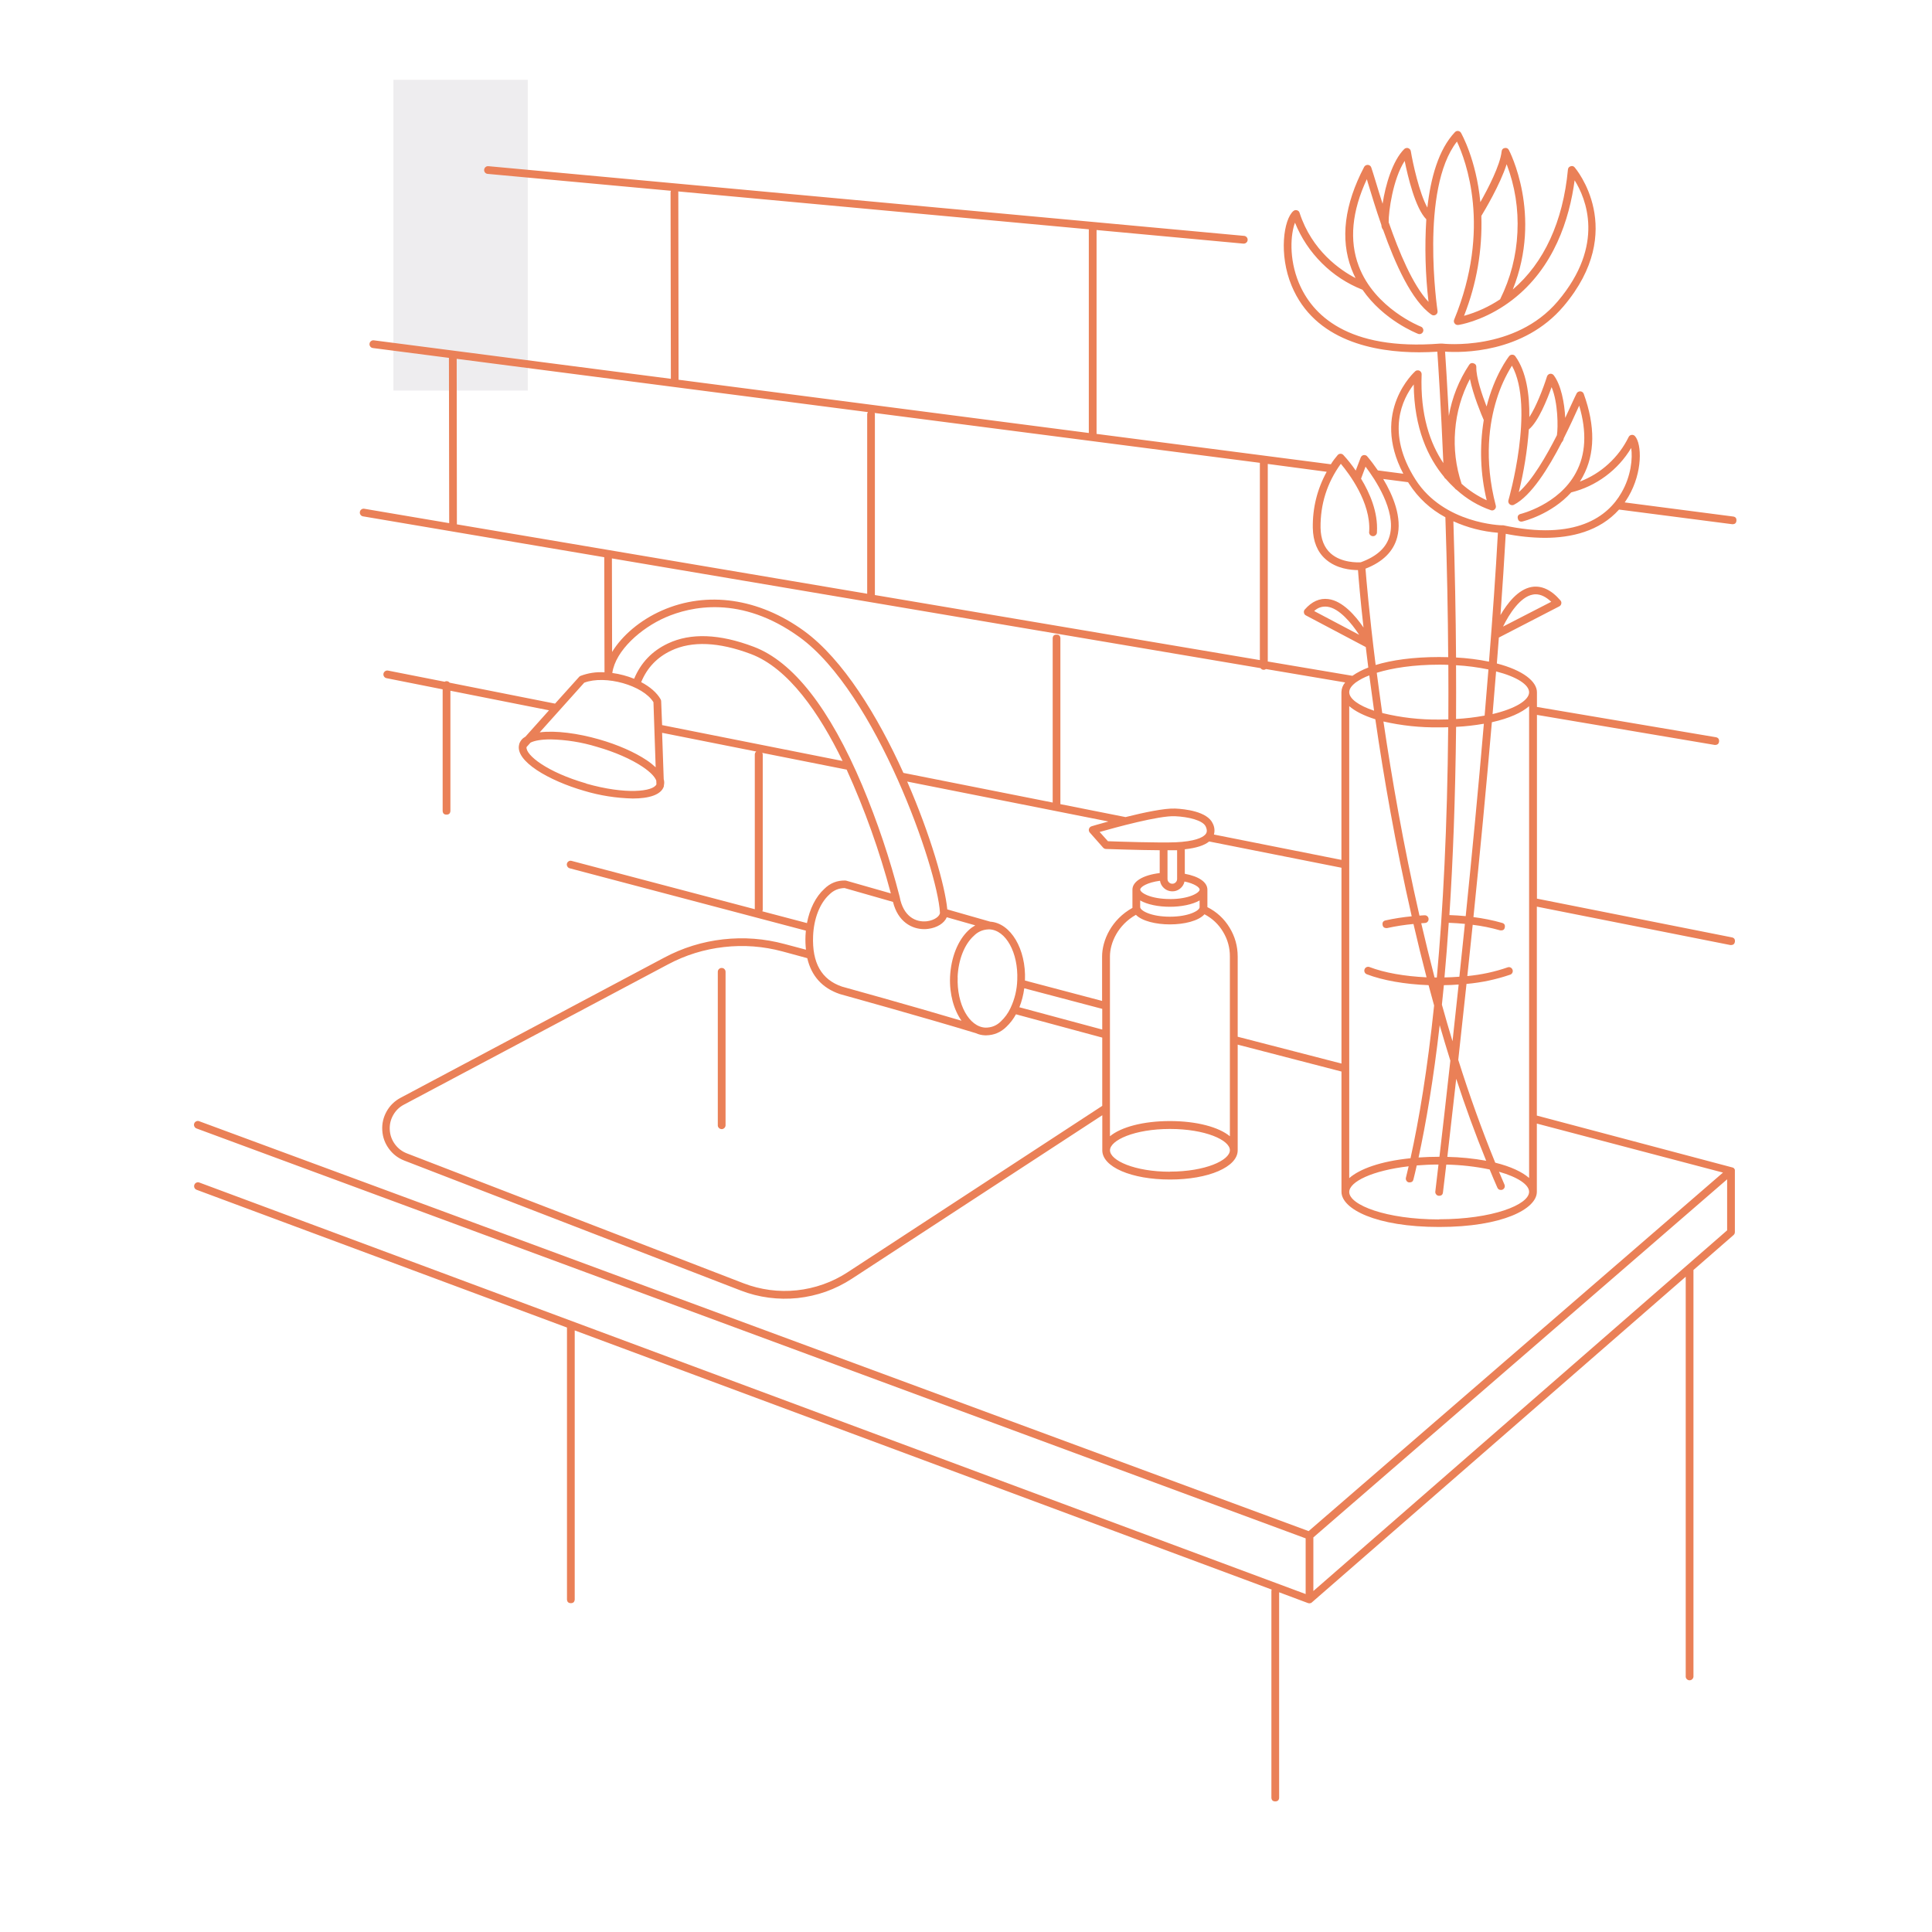 <svg xmlns="http://www.w3.org/2000/svg" xmlns:xlink="http://www.w3.org/1999/xlink" width="200" zoomAndPan="magnify" viewBox="0 0 150 150" height="200" preserveAspectRatio="xMidYMid meet" version="1.0"><defs><clipPath id="c424061c19"><path d="M 30.543 6.195 L 40.977 6.195 L 40.977 30.324 L 30.543 30.324 Z M 30.543 6.195 " clip-rule="nonzero"/></clipPath><clipPath id="b9d357ea47"><path d="M 15 10.129 L 135 10.129 L 135 139.879 L 15 139.879 Z M 15 10.129 " clip-rule="nonzero"/></clipPath></defs><rect x="-15" width="180" fill="#ffffff" y="-15" height="180" fill-opacity="1"/><rect x="-15" width="180" fill="#ffffff" y="-15" height="180" fill-opacity="1"/><g clip-path="url(#c424061c19)"><path fill="#eeedef" d="M 30.543 6.195 L 40.977 6.195 L 40.977 30.324 L 30.543 30.324 Z M 30.543 6.195 " fill-opacity="1" fill-rule="nonzero"/></g><path fill="#ea8057" d="M 56.031 75.152 C 55.949 75.152 55.879 75.18 55.82 75.238 C 55.758 75.297 55.73 75.367 55.73 75.453 L 55.73 87.336 C 55.723 87.422 55.746 87.496 55.801 87.559 C 55.855 87.621 55.926 87.656 56.008 87.664 C 56.09 87.672 56.164 87.645 56.227 87.59 C 56.289 87.535 56.324 87.465 56.332 87.383 C 56.332 87.367 56.332 87.352 56.332 87.336 L 56.332 75.453 C 56.332 75.367 56.301 75.297 56.242 75.238 C 56.188 75.18 56.117 75.152 56.031 75.152 Z M 56.031 75.152 " fill-opacity="1" fill-rule="nonzero"/><g clip-path="url(#b9d357ea47)"><path fill="#ea8057" d="M 134.559 40.102 L 126.141 39.008 C 126.242 38.863 126.34 38.711 126.434 38.551 C 127.547 36.648 127.473 34.465 126.941 33.863 C 126.867 33.785 126.781 33.75 126.676 33.766 C 126.57 33.781 126.492 33.836 126.445 33.934 C 126.055 34.727 125.535 35.422 124.879 36.02 C 124.227 36.617 123.484 37.074 122.66 37.391 C 122.738 37.27 122.816 37.141 122.887 37.008 C 123.844 35.246 123.867 33.082 122.961 30.578 C 122.93 30.5 122.879 30.445 122.805 30.41 C 122.73 30.379 122.656 30.375 122.578 30.402 C 122.5 30.43 122.441 30.477 122.406 30.551 C 122.32 30.723 122.195 30.984 122.023 31.363 C 121.883 31.668 121.715 32.035 121.523 32.445 C 121.469 31.277 121.195 29.871 120.629 29.133 C 120.574 29.066 120.508 29.031 120.426 29.02 C 120.344 29.012 120.273 29.031 120.207 29.086 C 120.16 29.121 120.125 29.168 120.109 29.227 C 119.816 30.16 119.262 31.586 118.738 32.383 C 118.758 30.602 118.5 28.844 117.652 27.664 C 117.594 27.582 117.512 27.539 117.414 27.539 C 117.312 27.535 117.234 27.574 117.172 27.648 C 117.094 27.75 116.031 29.129 115.418 31.562 C 115.07 30.66 114.598 29.297 114.621 28.5 C 114.625 28.355 114.559 28.258 114.418 28.211 C 114.273 28.156 114.16 28.191 114.07 28.316 C 113.266 29.531 112.738 30.855 112.488 32.293 C 112.359 29.77 112.242 28.008 112.195 27.301 C 113.453 27.391 118.277 27.453 121.395 23.777 C 126.41 17.855 122.305 13.051 122.258 12.996 C 122.172 12.895 122.066 12.867 121.941 12.91 C 121.816 12.949 121.746 13.035 121.734 13.164 C 121.355 17.207 119.875 20.41 117.453 22.477 C 119.781 16.648 117.176 11.699 117.148 11.645 C 117.078 11.516 116.969 11.465 116.824 11.492 C 116.68 11.52 116.602 11.609 116.586 11.758 C 116.469 12.84 115.523 14.656 114.934 15.695 C 114.613 12.367 113.449 10.348 113.43 10.312 C 113.391 10.242 113.328 10.199 113.25 10.176 C 113.172 10.156 113.098 10.164 113.027 10.207 C 113.004 10.219 112.984 10.234 112.965 10.254 C 111.68 11.609 111.074 13.836 110.82 16.117 C 110.191 14.977 109.695 12.688 109.535 11.738 C 109.52 11.656 109.48 11.59 109.41 11.543 C 109.344 11.496 109.27 11.477 109.188 11.492 C 109.125 11.5 109.07 11.527 109.023 11.574 C 108.125 12.469 107.566 14.352 107.344 15.82 C 107.129 15.152 106.945 14.547 106.801 14.07 C 106.652 13.59 106.543 13.219 106.465 13.004 C 106.438 12.926 106.387 12.867 106.312 12.832 C 106.238 12.797 106.16 12.793 106.082 12.82 C 106.004 12.848 105.949 12.895 105.91 12.965 C 104.379 15.891 104.047 18.551 104.926 20.871 C 105.02 21.117 105.125 21.355 105.242 21.59 C 104.066 20.977 101.855 19.473 100.898 16.52 C 100.867 16.418 100.797 16.352 100.695 16.324 C 100.594 16.297 100.5 16.316 100.418 16.383 C 99.66 17.031 99.27 19.754 100.281 22.184 C 102.062 26.477 106.719 27.352 110.191 27.352 C 110.688 27.352 111.156 27.332 111.594 27.305 C 111.66 28.262 111.871 31.441 112.062 35.953 C 111.043 34.438 110.254 32.234 110.375 29.062 C 110.375 28.98 110.352 28.91 110.293 28.848 C 110.238 28.785 110.168 28.754 110.082 28.754 C 110.004 28.75 109.938 28.773 109.879 28.824 C 109.84 28.859 106.398 31.938 108.953 36.781 L 106.977 36.523 C 106.719 36.145 106.445 35.781 106.152 35.434 C 106.098 35.371 106.027 35.336 105.945 35.332 C 105.863 35.324 105.789 35.352 105.727 35.402 C 105.691 35.438 105.664 35.477 105.645 35.523 L 105.258 36.535 C 104.969 36.109 104.648 35.707 104.297 35.324 C 104.238 35.262 104.164 35.23 104.078 35.23 C 103.988 35.23 103.918 35.266 103.859 35.328 C 103.664 35.555 103.484 35.793 103.328 36.047 L 85.137 33.688 L 85.137 17.859 L 96.527 18.914 L 96.555 18.914 C 96.637 18.914 96.707 18.891 96.77 18.832 C 96.832 18.777 96.863 18.707 96.867 18.625 C 96.871 18.543 96.844 18.473 96.789 18.41 C 96.73 18.352 96.664 18.316 96.582 18.312 L 37.914 12.902 C 37.832 12.895 37.762 12.918 37.695 12.973 C 37.633 13.023 37.598 13.094 37.59 13.176 C 37.582 13.258 37.605 13.328 37.656 13.395 C 37.711 13.457 37.777 13.492 37.859 13.5 L 52.09 14.812 C 52.07 14.852 52.062 14.895 52.062 14.938 L 52.086 29.41 L 29.016 26.422 C 28.938 26.414 28.863 26.438 28.801 26.488 C 28.738 26.539 28.699 26.602 28.691 26.684 C 28.68 26.766 28.699 26.836 28.746 26.902 C 28.797 26.969 28.859 27.008 28.941 27.02 L 34.855 27.785 L 34.875 40.617 L 28.285 39.5 C 28.203 39.484 28.129 39.504 28.062 39.551 C 27.996 39.598 27.953 39.664 27.941 39.746 C 27.926 39.828 27.945 39.902 27.992 39.969 C 28.039 40.035 28.105 40.078 28.188 40.09 L 46.914 43.262 L 46.934 52.199 C 46.293 52.156 45.672 52.25 45.07 52.477 C 45.027 52.492 44.992 52.52 44.961 52.555 L 43.094 54.629 L 34.906 53.004 C 34.848 52.926 34.77 52.887 34.672 52.887 C 34.617 52.887 34.566 52.898 34.52 52.93 L 30.117 52.062 C 30.035 52.051 29.965 52.066 29.898 52.113 C 29.832 52.16 29.789 52.223 29.773 52.301 C 29.758 52.383 29.773 52.457 29.816 52.523 C 29.859 52.59 29.922 52.633 30 52.652 L 34.367 53.52 L 34.367 62.969 C 34.383 63.156 34.48 63.246 34.668 63.246 C 34.855 63.246 34.953 63.156 34.969 62.969 L 34.969 53.629 L 42.625 55.148 L 40.797 57.191 C 40.562 57.32 40.398 57.512 40.312 57.766 L 40.312 57.785 C 39.938 59.086 42.633 60.617 45.359 61.402 C 46.586 61.77 47.844 61.965 49.125 61.996 C 50.375 61.996 51.328 61.719 51.543 61.051 L 51.543 60.984 C 51.582 60.82 51.578 60.656 51.531 60.496 L 51.406 56.895 L 58.715 58.348 C 58.641 58.406 58.605 58.484 58.602 58.578 L 58.602 70.59 L 44.383 66.84 C 44.305 66.816 44.227 66.824 44.156 66.867 C 44.086 66.906 44.039 66.969 44.016 67.047 C 43.996 67.125 44.008 67.203 44.051 67.273 C 44.09 67.344 44.152 67.391 44.23 67.414 L 62.566 72.254 C 62.555 72.383 62.543 72.508 62.539 72.641 C 62.523 73.004 62.535 73.371 62.574 73.734 L 60.914 73.293 C 59.344 72.871 57.754 72.75 56.141 72.93 C 54.527 73.113 53.004 73.586 51.574 74.348 L 31.105 85.23 C 30.641 85.477 30.277 85.828 30.02 86.285 C 29.762 86.746 29.648 87.238 29.68 87.762 C 29.711 88.289 29.883 88.762 30.195 89.188 C 30.504 89.613 30.906 89.918 31.395 90.109 L 57.512 100.195 C 58.215 100.469 58.941 100.652 59.688 100.75 C 60.434 100.848 61.18 100.859 61.93 100.781 C 62.676 100.699 63.406 100.535 64.117 100.285 C 64.824 100.031 65.496 99.699 66.125 99.289 L 85.582 86.586 L 85.582 89.312 C 85.582 90.602 87.844 91.578 90.84 91.578 C 93.832 91.578 96.094 90.602 96.094 89.312 L 96.094 81.105 L 104.152 83.195 L 104.152 92.535 C 104.152 93.855 106.812 95.262 111.738 95.262 C 116.664 95.262 119.32 93.855 119.32 92.535 L 119.32 87.234 L 133.773 91.039 L 101.602 118.875 L 15.465 87.051 C 15.391 87.02 15.312 87.023 15.238 87.059 C 15.16 87.094 15.109 87.148 15.078 87.227 C 15.051 87.305 15.055 87.383 15.09 87.457 C 15.125 87.531 15.18 87.582 15.258 87.613 L 101.371 119.438 L 101.371 123.762 L 15.477 91.812 C 15.398 91.785 15.32 91.785 15.246 91.82 C 15.172 91.855 15.121 91.91 15.09 91.988 C 15.062 92.066 15.066 92.145 15.098 92.219 C 15.133 92.293 15.188 92.344 15.266 92.375 L 44.02 103.07 L 44.02 124.188 C 44.035 124.375 44.137 124.469 44.32 124.469 C 44.508 124.469 44.605 124.375 44.621 124.188 L 44.621 103.293 L 98.734 123.414 C 98.719 123.453 98.711 123.492 98.711 123.535 L 98.711 139.582 C 98.727 139.77 98.824 139.859 99.012 139.859 C 99.195 139.859 99.297 139.77 99.312 139.582 L 99.312 123.625 L 101.559 124.465 C 101.625 124.488 101.691 124.488 101.754 124.465 L 101.766 124.465 C 101.797 124.453 101.824 124.438 101.848 124.414 L 130.879 99.125 L 130.879 130.129 C 130.871 130.215 130.895 130.289 130.949 130.352 C 131.004 130.414 131.07 130.449 131.156 130.457 C 131.238 130.461 131.312 130.438 131.375 130.383 C 131.438 130.328 131.473 130.258 131.48 130.176 C 131.48 130.16 131.48 130.145 131.48 130.129 L 131.48 98.602 L 134.594 95.887 C 134.66 95.828 134.695 95.75 134.695 95.66 L 134.695 90.902 C 134.699 90.883 134.699 90.863 134.695 90.84 L 134.695 90.832 C 134.695 90.812 134.684 90.793 134.672 90.773 L 134.664 90.758 C 134.652 90.738 134.641 90.719 134.625 90.707 C 134.609 90.688 134.59 90.672 134.57 90.66 L 134.551 90.66 L 134.5 90.637 L 134.488 90.637 L 119.32 86.613 L 119.32 70.391 L 134.336 73.371 L 134.406 73.371 C 134.582 73.367 134.68 73.277 134.699 73.098 C 134.715 72.922 134.637 72.812 134.461 72.777 L 119.328 69.77 L 119.328 55.504 L 133.125 57.836 L 133.172 57.836 C 133.355 57.832 133.453 57.738 133.469 57.559 C 133.48 57.379 133.398 57.273 133.223 57.238 L 119.328 54.887 L 119.328 53.75 C 119.328 52.91 118.254 52.039 116.215 51.512 C 116.266 50.836 116.32 50.168 116.371 49.5 L 121.062 47.078 C 121.148 47.031 121.199 46.961 121.219 46.867 C 121.238 46.77 121.215 46.688 121.148 46.613 C 120.434 45.785 119.676 45.438 118.902 45.574 C 117.863 45.766 117.035 46.828 116.496 47.754 C 116.652 45.582 116.793 43.465 116.906 41.445 C 117.906 41.645 118.914 41.75 119.93 41.758 C 121.973 41.758 124.18 41.262 125.703 39.562 L 134.488 40.699 L 134.523 40.699 C 134.707 40.695 134.805 40.602 134.816 40.418 C 134.828 40.234 134.746 40.129 134.562 40.102 Z M 101.969 123.527 L 101.969 119.363 L 134.094 91.562 L 134.094 95.523 Z M 119.012 46.164 C 119.082 46.148 119.156 46.141 119.227 46.141 C 119.625 46.141 120.027 46.336 120.438 46.723 L 116.695 48.648 C 117.176 47.664 118.031 46.34 119.004 46.164 Z M 120.465 30.055 C 120.973 31.266 120.973 33.184 120.879 33.789 C 120.043 35.434 118.977 37.273 117.918 38.211 C 118.316 36.609 118.578 34.988 118.699 33.34 C 119.434 32.742 120.125 31.012 120.465 30.055 Z M 114.125 29.422 C 114.375 30.676 115.023 32.211 115.199 32.613 C 114.859 34.707 114.934 36.781 115.426 38.84 C 114.715 38.512 114.062 38.086 113.477 37.562 C 113.031 36.215 112.863 34.836 112.977 33.422 C 113.086 32.008 113.473 30.672 114.129 29.414 Z M 116.977 12.75 C 117.625 14.457 117.902 16.223 117.812 18.047 C 117.727 19.871 117.277 21.602 116.469 23.238 C 115.602 23.812 114.668 24.242 113.668 24.52 C 114.648 22.027 115.094 19.438 115.012 16.762 C 115.238 16.391 116.465 14.352 116.977 12.746 Z M 109.059 12.496 C 109.305 13.707 109.883 16.164 110.738 17.027 C 110.605 19.168 110.664 21.309 110.91 23.438 C 109.672 22.121 108.609 19.531 107.816 17.254 C 107.801 16.438 108.148 13.891 109.059 12.492 Z M 100.84 21.957 C 100.055 20.055 100.207 18.172 100.543 17.289 C 101.023 18.477 101.719 19.523 102.629 20.43 C 103.539 21.336 104.59 22.023 105.785 22.496 C 107.422 24.867 109.973 25.867 110.098 25.918 C 110.176 25.949 110.254 25.945 110.328 25.914 C 110.406 25.879 110.457 25.824 110.488 25.746 C 110.516 25.668 110.516 25.594 110.48 25.516 C 110.445 25.441 110.391 25.387 110.312 25.359 C 110.277 25.344 106.738 23.953 105.492 20.656 C 104.742 18.676 104.957 16.406 106.121 13.91 C 106.152 14.016 106.188 14.129 106.223 14.258 C 106.48 15.109 106.828 16.254 107.25 17.469 C 107.254 17.594 107.289 17.711 107.359 17.812 L 107.379 17.828 C 108.316 20.473 109.605 23.363 111.141 24.43 C 111.25 24.504 111.359 24.504 111.473 24.438 C 111.582 24.367 111.629 24.266 111.609 24.137 C 111.594 24.039 110.227 14.691 113.117 10.992 C 113.789 12.418 115.82 17.715 112.902 24.816 C 112.859 24.926 112.871 25.023 112.941 25.113 C 113.012 25.207 113.105 25.242 113.223 25.23 C 113.297 25.219 114.949 24.969 116.852 23.691 L 116.871 23.676 C 117.047 23.555 117.23 23.43 117.41 23.289 C 120.66 20.793 121.852 16.996 122.254 14 C 123.121 15.383 124.66 19.004 120.945 23.391 C 117.625 27.309 112.031 26.688 111.973 26.676 C 111.953 26.676 111.934 26.676 111.914 26.676 L 111.82 26.676 C 104.605 27.238 101.863 24.422 100.84 21.953 Z M 109.324 37.438 C 109.352 37.473 109.371 37.512 109.395 37.551 C 110.113 38.664 111.055 39.535 112.219 40.16 C 112.348 44.02 112.418 47.641 112.438 51.023 C 112.207 51.016 111.973 51.012 111.727 51.012 C 109.688 51.012 108.039 51.254 106.805 51.629 C 106.305 47.668 106.078 44.926 106.016 44.152 C 107.359 43.633 108.191 42.809 108.477 41.711 C 108.883 40.184 108.145 38.445 107.391 37.188 Z M 118.719 91.457 C 118.188 90.992 117.305 90.57 116.09 90.27 C 115.035 87.688 114.074 85.004 113.219 82.289 C 113.418 80.484 113.633 78.504 113.859 76.391 C 115.023 76.289 116.16 76.047 117.266 75.668 C 117.34 75.637 117.395 75.586 117.426 75.512 C 117.457 75.438 117.461 75.359 117.43 75.285 C 117.402 75.211 117.352 75.152 117.281 75.117 C 117.207 75.082 117.133 75.078 117.055 75.105 C 116.039 75.457 114.996 75.68 113.922 75.781 C 114.059 74.492 114.199 73.164 114.34 71.801 C 115.055 71.887 115.758 72.031 116.449 72.227 C 116.477 72.234 116.504 72.238 116.531 72.238 C 116.711 72.242 116.812 72.16 116.836 71.984 C 116.863 71.809 116.789 71.699 116.617 71.652 C 115.891 71.445 115.148 71.297 114.398 71.203 C 114.887 66.414 115.387 61.223 115.828 56.074 C 117.18 55.773 118.148 55.328 118.719 54.828 Z M 111.738 89.812 C 111.172 89.812 110.641 89.832 110.137 89.867 C 110.715 87.199 111.293 83.828 111.777 79.594 C 112.043 80.516 112.32 81.434 112.605 82.348 C 112.262 85.461 111.965 88.035 111.758 89.812 Z M 105.211 53.027 C 105.223 53.02 105.234 53.008 105.246 52.996 C 105.578 52.762 105.93 52.578 106.312 52.438 C 106.426 53.305 106.551 54.219 106.684 55.18 C 105.465 54.773 104.754 54.242 104.754 53.742 C 104.754 53.504 104.914 53.262 105.211 53.027 Z M 104.754 67.125 L 104.754 54.824 C 105.191 55.207 105.875 55.562 106.781 55.844 C 107.422 60.266 108.336 65.57 109.605 71.141 C 108.918 71.207 108.238 71.312 107.566 71.461 C 107.395 71.504 107.32 71.613 107.34 71.785 C 107.359 71.961 107.457 72.051 107.633 72.055 L 107.699 72.055 C 108.375 71.906 109.055 71.801 109.742 71.738 C 110.059 73.109 110.395 74.488 110.758 75.879 C 109.047 75.801 107.469 75.52 106.332 75.082 C 106.254 75.051 106.18 75.055 106.102 75.086 C 106.027 75.121 105.973 75.176 105.945 75.254 C 105.914 75.328 105.918 75.406 105.949 75.48 C 105.984 75.559 106.039 75.609 106.117 75.641 C 107.352 76.117 109.07 76.418 110.914 76.488 C 111.055 77.008 111.199 77.539 111.344 78.066 C 110.824 83.074 110.168 86.953 109.512 89.926 C 107.168 90.16 105.559 90.762 104.754 91.469 Z M 112.523 71.648 C 112.938 71.664 113.344 71.691 113.734 71.73 C 113.586 73.137 113.445 74.508 113.305 75.832 C 112.926 75.863 112.539 75.879 112.148 75.887 C 112.27 74.547 112.383 73.133 112.48 71.645 Z M 112.102 76.488 C 112.488 76.488 112.875 76.465 113.25 76.438 C 113.086 77.984 112.926 79.461 112.773 80.844 C 112.488 79.898 112.211 78.953 111.949 78.004 C 112 77.516 112.051 77.008 112.102 76.488 Z M 111.555 75.891 L 111.379 75.891 C 111.012 74.477 110.668 73.07 110.344 71.68 C 110.441 71.68 110.531 71.664 110.633 71.66 C 110.715 71.656 110.785 71.625 110.84 71.562 C 110.895 71.5 110.918 71.43 110.914 71.344 C 110.91 71.262 110.879 71.195 110.816 71.137 C 110.754 71.082 110.684 71.059 110.602 71.062 C 110.469 71.062 110.336 71.082 110.207 71.09 C 108.957 65.617 108.055 60.395 107.41 56.016 C 108.832 56.34 110.273 56.492 111.734 56.473 C 111.973 56.473 112.207 56.473 112.438 56.461 C 112.371 64.215 112.035 70.621 111.555 75.891 Z M 113.055 83.738 C 113.766 85.922 114.543 88.047 115.387 90.121 C 114.391 89.941 113.383 89.84 112.371 89.82 C 112.543 88.309 112.777 86.23 113.062 83.746 Z M 113.801 71.129 C 113.395 71.09 112.973 71.062 112.543 71.047 L 112.531 71.047 C 112.809 66.809 112.992 61.961 113.051 56.434 C 113.773 56.398 114.492 56.316 115.207 56.191 C 114.773 61.277 114.277 66.398 113.797 71.133 Z M 113.047 55.824 C 113.055 54.473 113.055 53.082 113.047 51.648 C 113.895 51.695 114.73 51.805 115.562 51.977 C 115.469 53.164 115.367 54.355 115.266 55.559 C 114.531 55.695 113.793 55.781 113.047 55.824 Z M 112.445 55.855 C 112.215 55.855 111.977 55.867 111.738 55.867 C 110.242 55.883 108.77 55.715 107.316 55.359 C 107.16 54.254 107.016 53.215 106.891 52.234 C 108.102 51.859 109.781 51.605 111.734 51.605 C 111.977 51.605 112.215 51.605 112.449 51.621 C 112.457 53.074 112.457 54.488 112.449 55.859 Z M 104.102 36.008 C 104.73 36.758 106.438 39.008 106.305 41.258 C 106.285 41.348 106.301 41.43 106.355 41.508 C 106.414 41.582 106.488 41.621 106.582 41.629 C 106.676 41.633 106.754 41.605 106.82 41.535 C 106.883 41.469 106.914 41.391 106.906 41.297 C 106.996 39.762 106.348 38.273 105.672 37.164 L 106.02 36.23 C 106.742 37.184 108.406 39.641 107.902 41.562 C 107.66 42.508 106.906 43.199 105.645 43.656 C 105.43 43.668 104.156 43.715 103.312 42.965 C 102.809 42.512 102.543 41.844 102.527 40.973 C 102.508 39.145 103.031 37.488 104.102 36.008 Z M 101.926 40.984 C 101.945 42.023 102.273 42.848 102.918 43.414 C 103.762 44.164 104.895 44.262 105.434 44.262 C 105.48 44.879 105.605 46.449 105.863 48.719 C 105.23 47.797 104.238 46.652 103.129 46.512 C 102.465 46.426 101.852 46.695 101.305 47.32 C 101.242 47.391 101.219 47.477 101.238 47.57 C 101.254 47.668 101.305 47.738 101.391 47.781 L 106.039 50.238 C 106.098 50.742 106.164 51.273 106.234 51.828 C 105.797 51.992 105.387 52.203 105 52.469 L 98.43 51.359 L 98.43 36.02 L 103.004 36.629 C 102.262 37.988 101.902 39.441 101.926 40.988 Z M 105.523 49.285 L 102.031 47.441 C 102.32 47.172 102.66 47.059 103.055 47.105 C 103.973 47.223 104.922 48.363 105.527 49.289 Z M 67.926 46.199 L 67.926 32.172 C 67.926 32.137 67.922 32.098 67.906 32.062 L 97.816 35.934 L 97.816 51.25 Z M 52.664 14.938 C 52.664 14.91 52.66 14.887 52.656 14.863 L 84.535 17.805 L 84.535 33.617 L 52.684 29.484 Z M 35.457 27.859 L 67.383 31.996 C 67.348 32.047 67.328 32.105 67.328 32.168 L 67.328 46.098 L 35.473 40.711 Z M 97.871 51.875 C 97.93 51.961 98.012 52.004 98.117 52.004 C 98.184 52.004 98.238 51.984 98.289 51.945 L 104.438 52.984 C 104.254 53.203 104.156 53.453 104.148 53.738 L 104.148 66.762 L 94.25 64.793 C 94.328 64.492 94.297 64.207 94.156 63.93 C 93.727 62.992 91.984 62.812 91.254 62.777 C 90.43 62.738 88.805 63.082 87.387 63.438 L 82.328 62.434 L 82.328 49.547 C 82.316 49.363 82.215 49.27 82.031 49.27 C 81.844 49.27 81.742 49.363 81.73 49.547 L 81.73 62.309 L 70.141 60.008 C 68.16 55.629 65.461 51.188 62.414 48.977 C 58.914 46.445 54.902 45.863 51.414 47.391 C 49.707 48.137 48.301 49.344 47.523 50.617 L 47.508 43.355 Z M 95.488 88.219 C 94.625 87.504 92.906 87.039 90.832 87.039 C 88.762 87.039 87.039 87.504 86.176 88.219 L 86.176 74.262 C 86.176 73.191 86.805 71.805 88.191 71.027 C 88.676 71.516 89.758 71.77 90.832 71.77 C 91.938 71.77 93.051 71.504 93.516 70.984 C 94.125 71.305 94.609 71.758 94.961 72.352 C 95.316 72.941 95.492 73.582 95.488 74.27 Z M 63.129 72.664 C 63.184 71.324 63.648 70.125 64.391 69.449 C 64.715 69.125 65.109 68.957 65.574 68.949 L 69.332 70.023 C 69.715 71.578 70.805 72.137 71.75 72.137 C 71.844 72.137 71.938 72.133 72.031 72.121 C 72.75 72.039 73.316 71.676 73.508 71.215 L 75.719 71.844 C 75.535 71.949 75.367 72.07 75.215 72.211 C 74.367 72.992 73.832 74.348 73.762 75.844 C 73.707 77.188 74.059 78.41 74.652 79.25 C 70.797 78.102 65.426 76.613 65.379 76.602 C 63.781 76.062 63.043 74.762 63.129 72.664 Z M 58.508 50.211 C 55.855 49.207 53.617 49.125 51.855 49.961 C 50.629 50.539 49.758 51.449 49.234 52.699 C 48.688 52.48 48.121 52.328 47.539 52.25 C 47.789 50.492 49.785 48.758 51.66 47.938 C 53.594 47.094 57.516 46.168 62.07 49.465 C 68.023 53.77 72.793 67.465 72.977 70.855 C 72.988 71.113 72.574 71.453 71.957 71.527 C 71.121 71.621 70.129 71.18 69.848 69.621 C 69.09 66.676 68.125 63.801 66.949 60.992 C 64.414 54.992 61.574 51.363 58.508 50.211 Z M 86.059 63.781 C 85.332 63.98 84.812 64.129 84.75 64.152 C 84.699 64.168 84.656 64.195 84.621 64.23 C 84.586 64.266 84.562 64.309 84.547 64.359 C 84.531 64.406 84.531 64.457 84.543 64.508 C 84.555 64.559 84.578 64.602 84.613 64.641 L 85.648 65.812 C 85.707 65.875 85.777 65.91 85.863 65.914 C 85.992 65.914 88.363 66.004 90.039 66.012 L 90.039 67.785 C 88.746 67.938 87.922 68.434 87.922 69.07 L 87.922 70.488 C 86.301 71.383 85.566 73.004 85.566 74.266 L 85.566 77.711 L 79.578 76.129 C 79.574 76.117 79.574 76.109 79.578 76.098 C 79.676 73.688 78.469 71.664 76.883 71.559 L 73.547 70.605 C 73.375 68.773 72.238 64.809 70.434 60.68 Z M 90.645 66.012 L 91.391 66.012 L 91.391 68.242 C 91.391 68.344 91.352 68.434 91.281 68.504 C 91.207 68.578 91.121 68.613 91.02 68.613 C 90.914 68.613 90.828 68.578 90.754 68.504 C 90.684 68.434 90.645 68.344 90.645 68.242 Z M 88.523 70.438 L 88.523 69.91 C 89.082 70.234 89.957 70.402 90.828 70.402 C 91.699 70.402 92.578 70.23 93.137 69.91 L 93.137 70.438 C 93.137 70.688 92.32 71.172 90.828 71.172 C 89.336 71.172 88.527 70.688 88.527 70.438 Z M 74.348 75.867 C 74.402 74.531 74.867 73.328 75.609 72.656 C 75.926 72.336 76.309 72.172 76.758 72.156 L 76.82 72.156 C 78.098 72.211 79.066 73.973 78.98 76.074 C 78.957 76.836 78.785 77.562 78.461 78.25 L 78.445 78.285 C 78.266 78.664 78.023 79 77.719 79.289 C 77.387 79.625 76.98 79.789 76.508 79.785 C 75.242 79.73 74.27 77.965 74.355 75.867 Z M 79.523 76.73 L 85.578 78.328 L 85.578 79.934 L 79.145 78.203 C 79.332 77.73 79.457 77.238 79.523 76.734 Z M 90.836 69.801 C 89.344 69.801 88.527 69.316 88.527 69.066 C 88.527 68.859 89.07 68.512 90.062 68.383 C 90.098 68.613 90.203 68.805 90.379 68.961 C 90.551 69.113 90.754 69.195 90.988 69.203 C 91.223 69.211 91.43 69.141 91.613 69 C 91.797 68.855 91.914 68.672 91.965 68.441 C 92.762 68.605 93.141 68.902 93.141 69.066 C 93.141 69.312 92.328 69.805 90.836 69.805 Z M 91.238 65.395 C 90.074 65.449 86.715 65.34 86.02 65.312 L 85.375 64.594 C 86.605 64.246 89.992 63.312 91.23 63.371 C 92.258 63.418 93.391 63.684 93.613 64.172 C 93.766 64.508 93.668 64.664 93.637 64.715 C 93.621 64.742 93.602 64.766 93.582 64.789 C 93.574 64.797 93.57 64.801 93.562 64.809 C 93.352 65.027 92.781 65.328 91.238 65.398 Z M 45.359 53.004 C 46.996 52.383 49.934 53.211 50.734 54.52 L 50.906 59.574 C 50.691 59.375 50.461 59.191 50.215 59.027 C 49.277 58.398 47.957 57.816 46.504 57.402 C 44.887 56.938 43.137 56.699 41.902 56.859 Z M 45.52 60.828 C 42.473 59.953 40.805 58.621 40.879 58.004 L 41.191 57.656 C 41.504 57.5 42.035 57.406 42.75 57.406 C 43.973 57.434 45.172 57.625 46.344 57.984 C 47.738 58.383 48.996 58.934 49.887 59.531 C 50.547 59.973 50.859 60.344 50.953 60.609 L 50.965 60.895 C 50.719 61.461 48.586 61.711 45.52 60.84 Z M 51.332 54.43 C 51.328 54.383 51.316 54.336 51.293 54.297 C 51 53.777 50.453 53.312 49.781 52.961 C 50.242 51.844 51.02 51.027 52.113 50.512 C 53.719 49.75 55.805 49.84 58.297 50.777 C 61.223 51.883 63.617 55.379 65.418 59.082 L 51.406 56.297 Z M 59.188 70.754 C 59.207 70.711 59.219 70.668 59.219 70.621 L 59.219 58.594 C 59.219 58.543 59.207 58.496 59.18 58.453 L 65.734 59.754 C 67.145 62.863 68.285 66.066 69.164 69.363 L 65.703 68.375 C 65.68 68.367 65.656 68.363 65.633 68.363 C 64.992 68.348 64.445 68.566 63.992 69.02 C 63.332 69.621 62.859 70.574 62.652 71.668 Z M 65.797 98.785 C 65.207 99.168 64.578 99.48 63.914 99.715 C 63.25 99.949 62.566 100.105 61.863 100.18 C 61.164 100.254 60.465 100.246 59.766 100.152 C 59.066 100.059 58.387 99.887 57.727 99.633 L 31.609 89.555 C 31.227 89.41 30.91 89.172 30.664 88.84 C 30.422 88.508 30.285 88.137 30.262 87.723 C 30.238 87.312 30.328 86.926 30.531 86.57 C 30.734 86.211 31.02 85.938 31.387 85.75 L 51.863 74.875 C 53.227 74.148 54.68 73.699 56.215 73.527 C 57.75 73.352 59.266 73.469 60.758 73.871 L 62.676 74.391 C 62.996 75.773 63.836 76.711 65.199 77.176 C 65.266 77.195 71.957 79.051 75.75 80.211 C 75.984 80.316 76.227 80.375 76.484 80.383 L 76.57 80.383 C 77.176 80.371 77.695 80.152 78.129 79.727 C 78.43 79.441 78.68 79.117 78.879 78.75 L 85.578 80.559 L 85.578 85.859 Z M 90.836 90.973 C 88.094 90.973 86.18 90.098 86.18 89.309 C 86.18 88.523 88.094 87.652 90.836 87.652 C 93.578 87.652 95.488 88.516 95.488 89.301 C 95.488 90.086 93.574 90.965 90.828 90.965 Z M 96.094 80.492 L 96.094 74.266 C 96.094 73.457 95.883 72.707 95.461 72.016 C 95.039 71.324 94.465 70.797 93.742 70.43 L 93.742 69.074 C 93.742 68.496 93.09 68.043 91.988 67.84 L 91.988 65.938 C 92.879 65.84 93.504 65.641 93.879 65.332 L 104.152 67.371 L 104.152 82.574 Z M 111.738 94.676 C 107.621 94.676 104.754 93.555 104.754 92.547 C 104.754 91.746 106.562 90.875 109.367 90.551 C 109.297 90.855 109.23 91.148 109.156 91.434 C 109.137 91.516 109.148 91.594 109.191 91.664 C 109.234 91.738 109.297 91.781 109.379 91.801 C 109.402 91.805 109.426 91.805 109.449 91.801 C 109.605 91.801 109.703 91.727 109.738 91.574 C 109.824 91.227 109.914 90.863 109.996 90.484 C 110.531 90.441 111.094 90.414 111.684 90.414 C 111.531 91.715 111.441 92.461 111.438 92.508 C 111.426 92.59 111.449 92.664 111.5 92.727 C 111.551 92.793 111.617 92.832 111.699 92.84 L 111.734 92.84 C 111.91 92.84 112.012 92.754 112.031 92.578 C 112.031 92.531 112.133 91.762 112.289 90.418 C 113.422 90.441 114.543 90.566 115.656 90.797 C 115.852 91.273 116.051 91.75 116.258 92.215 C 116.312 92.332 116.402 92.387 116.531 92.387 C 116.613 92.391 116.684 92.359 116.742 92.305 C 116.801 92.246 116.832 92.176 116.832 92.094 C 116.832 92.051 116.824 92.008 116.805 91.969 C 116.664 91.641 116.52 91.309 116.379 90.973 C 117.848 91.391 118.719 91.98 118.719 92.531 C 118.719 93.543 115.852 94.664 111.734 94.664 Z M 118.719 53.75 C 118.719 54.363 117.652 55.023 115.883 55.441 C 115.977 54.332 116.07 53.227 116.156 52.129 C 117.762 52.539 118.719 53.16 118.719 53.75 Z M 113.047 51.051 C 113.027 47.75 112.957 44.223 112.84 40.473 C 113.941 40.969 115.094 41.266 116.297 41.363 C 116.125 44.516 115.883 47.902 115.605 51.371 C 114.762 51.199 113.91 51.094 113.047 51.047 Z M 116.68 40.785 L 116.621 40.785 C 116.574 40.785 112.102 40.68 109.902 37.238 C 107.551 33.551 108.918 30.938 109.762 29.848 C 109.793 33.273 110.883 35.547 112.125 37.035 C 112.148 37.102 112.195 37.152 112.254 37.188 C 112.473 37.438 112.703 37.68 112.949 37.906 C 112.98 37.961 113.027 38.004 113.09 38.031 C 113.875 38.738 114.762 39.27 115.762 39.617 C 115.871 39.648 115.969 39.625 116.051 39.543 C 116.133 39.461 116.16 39.363 116.133 39.254 C 115.188 35.641 115.645 32.781 116.195 31.02 C 116.477 30.094 116.875 29.215 117.387 28.391 C 119.18 31.645 117.137 38.766 117.113 38.844 C 117.094 38.926 117.102 39 117.145 39.074 C 117.188 39.145 117.25 39.191 117.328 39.211 C 117.402 39.23 117.473 39.223 117.539 39.191 C 118.887 38.5 120.223 36.344 121.254 34.348 C 121.336 34.258 121.391 34.152 121.41 34.031 C 121.867 33.121 122.262 32.262 122.555 31.609 L 122.609 31.496 C 123.211 33.527 123.129 35.281 122.34 36.723 C 121.012 39.184 118.078 39.898 118.047 39.906 C 117.871 39.961 117.801 40.082 117.844 40.262 C 117.887 40.445 118 40.52 118.184 40.492 C 118.293 40.465 120.434 39.945 121.988 38.23 C 122.965 37.988 123.852 37.566 124.66 36.969 C 125.465 36.371 126.129 35.641 126.645 34.781 C 126.766 35.547 126.645 36.961 125.887 38.254 C 124.844 40.086 122.371 42.02 116.684 40.777 Z M 116.68 40.785 " fill-opacity="1" fill-rule="nonzero"/></g></svg>